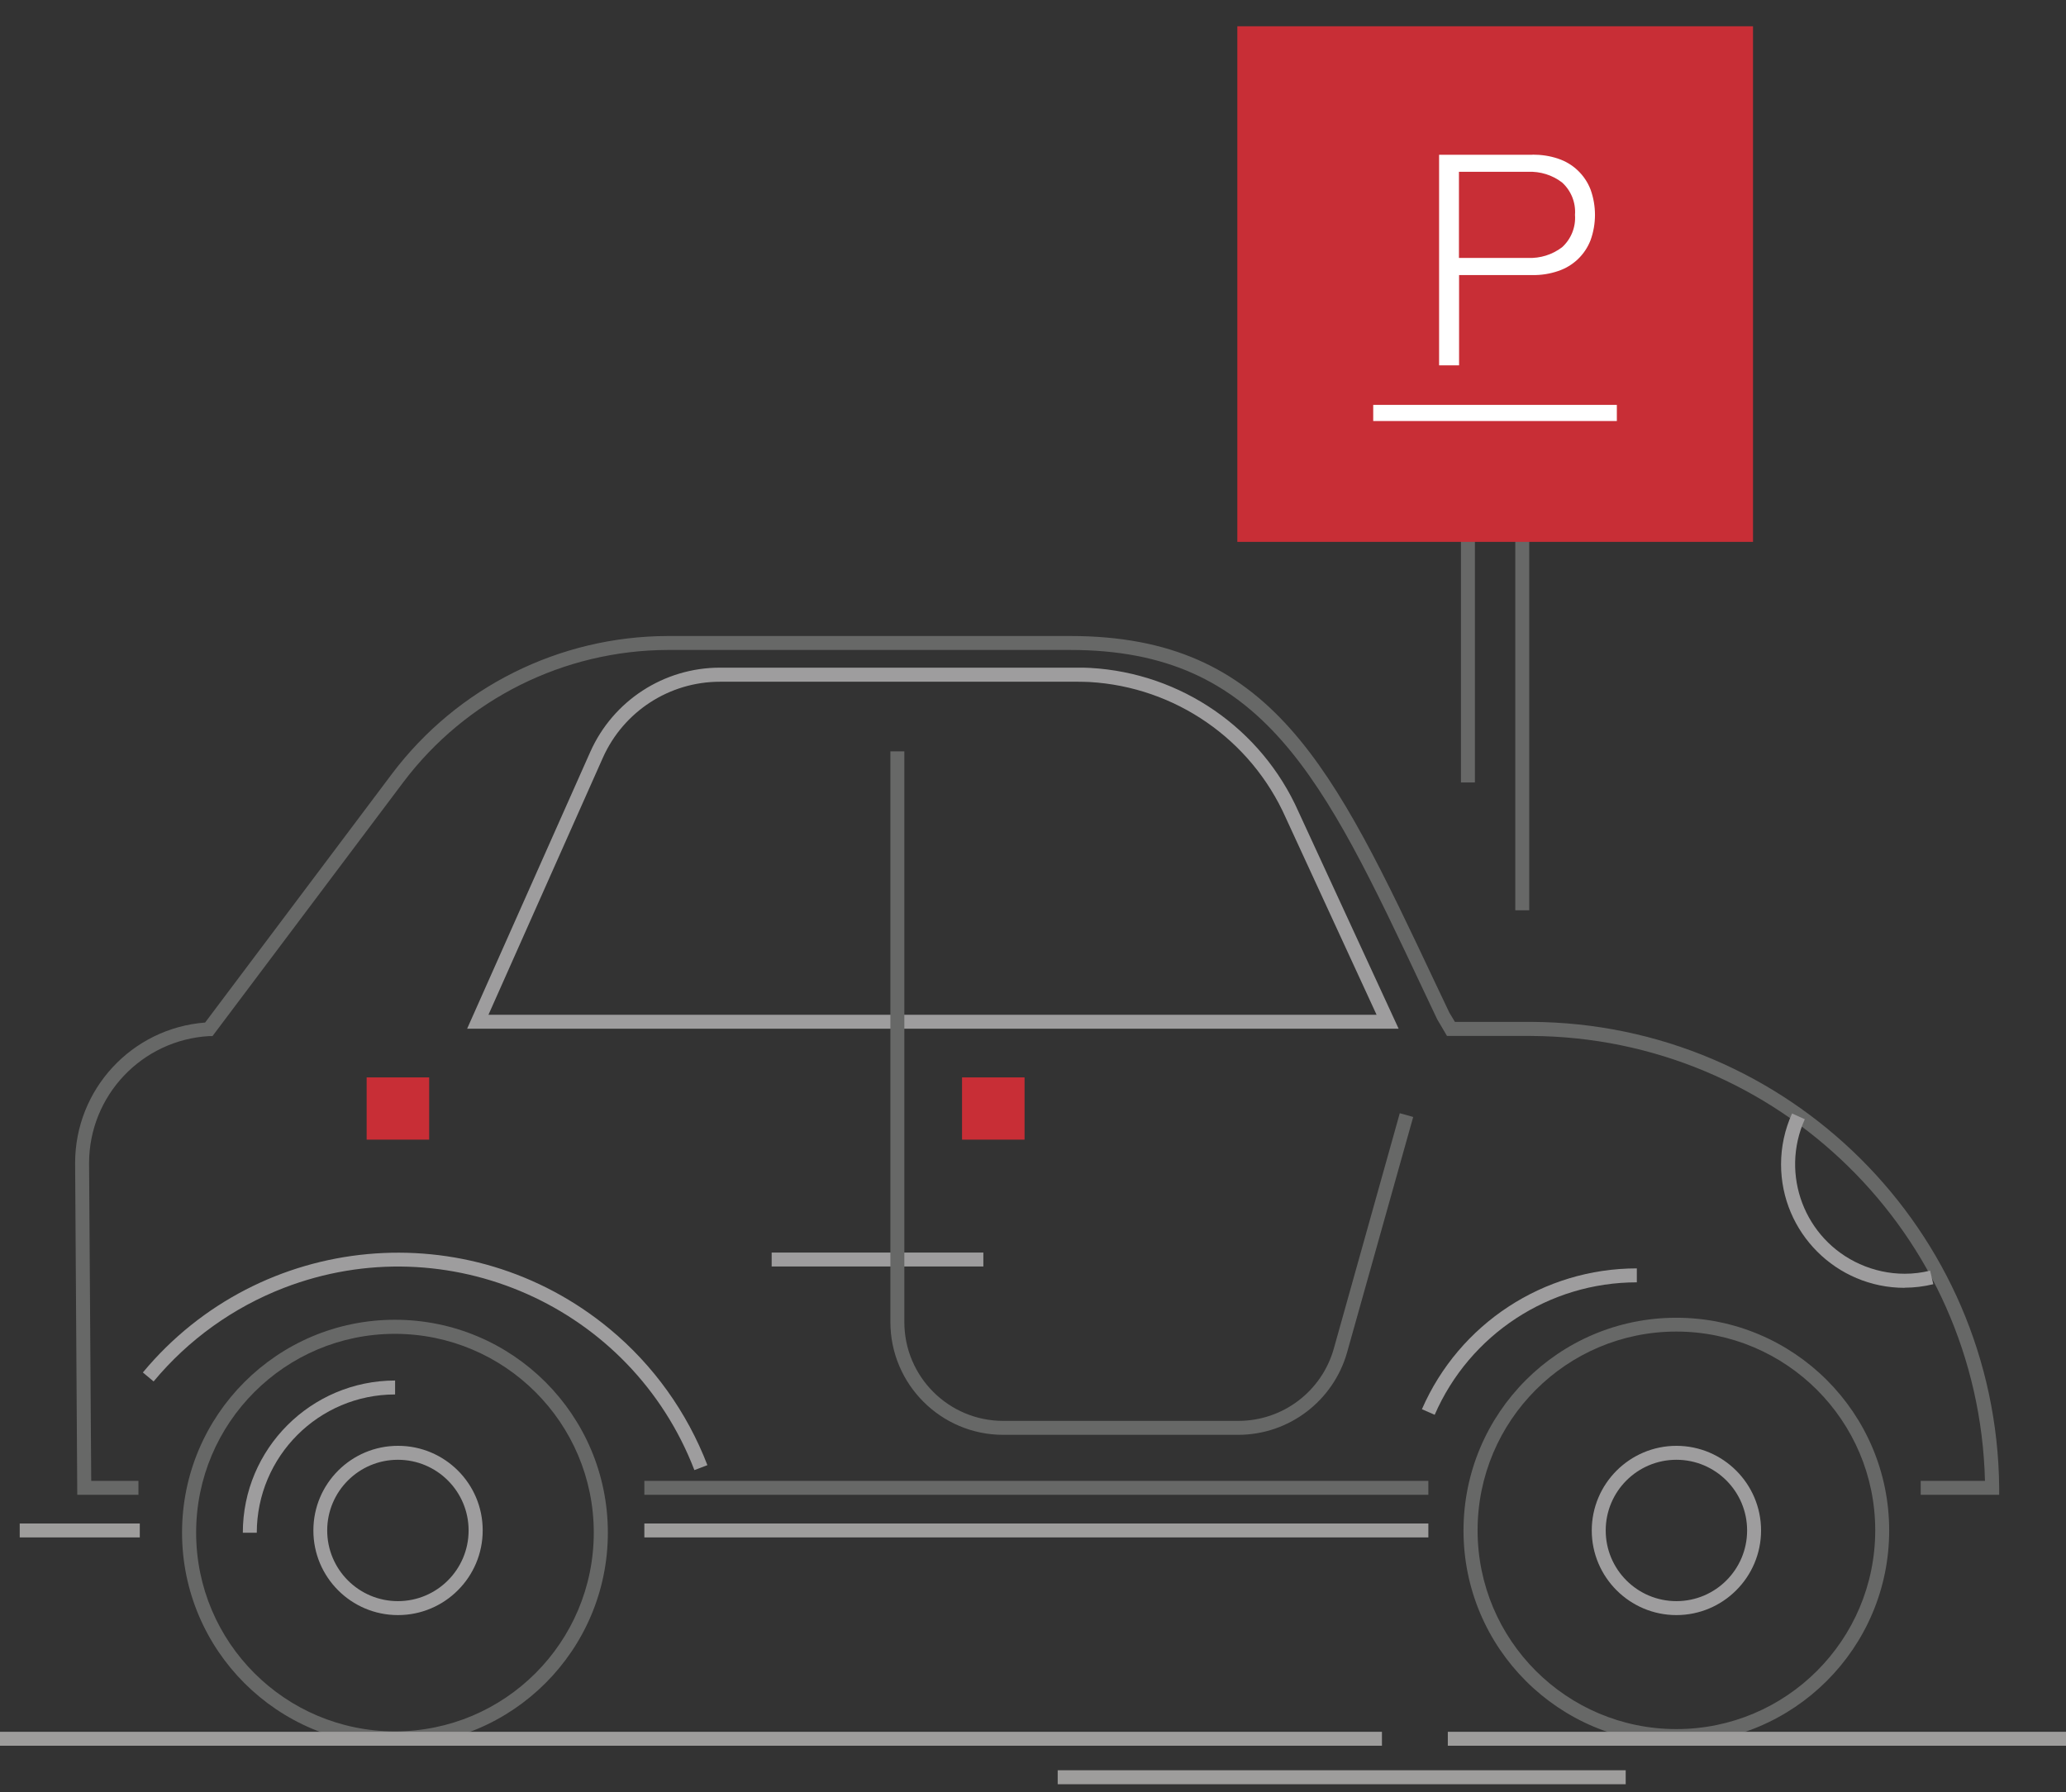 <?xml version="1.0" encoding="UTF-8"?>
<svg id="Layer_1" xmlns="http://www.w3.org/2000/svg" xmlns:xlink="http://www.w3.org/1999/xlink" viewBox="0 0 154 133.61">
  <rect x="0" y="0" width="154" height="133.61" fill="#333333" stroke="none"/>
  <defs>
    <style>
      .cls-1 {
        fill: none;
      }

      .cls-2 {
        fill: #676867;
      }

      .cls-3 {
        fill: #c82e36;
      }

      .cls-4 {
        fill: #9e9d9e;
      }

      .cls-5 {
        fill: #9e9d9c;
      }

      .cls-6 {
        fill: #fff;
      }

      .cls-7 {
        clip-path: url(#clippath);
      }
    </style>
    <clipPath id="clippath">
      <polygon class="cls-1" points="0 133.03 154 133.03 154 1.96 -13.83 .58 0 133.03"/>
    </clipPath>
  </defs>
  <g class="cls-7">
    <path id="Path_17882" class="cls-2" d="M149.02,111.45h-5.85v-1.04h4.79c-.46-18.39-15.45-33.08-33.84-33.17h-6.26l-.73-1.24-1.06-2.24c-7.44-15.78-11.93-25.3-26.29-25.3h-29.99c-7.75.02-15.05,3.66-19.72,9.85l-14.23,18.94h-.25c-5.02.29-8.94,4.44-8.95,9.46l.16,23.7h3.52v1.04h-4.56l-.16-24.74c0-5.48,4.22-10.05,9.69-10.47l13.94-18.56c4.87-6.45,12.47-10.24,20.55-10.26h29.99c15.02,0,19.61,9.75,27.23,25.9l1.04,2.19.41.68h5.67c19.17.09,34.72,15.56,34.9,34.73v.53Z"/>
    <rect id="Rectangle_4516" class="cls-2" x="48.03" y="110.41" width="58.44" height="1.04"/>
    <path id="Path_17883" class="cls-2" d="M124.96,129.98c-8.76,0-15.87-7.1-15.87-15.86s7.1-15.87,15.86-15.87c8.76,0,15.87,7.1,15.87,15.86h0c0,8.76-7.11,15.86-15.87,15.87M124.96,99.28c-8.19,0-14.82,6.64-14.82,14.82,0,8.19,6.64,14.82,14.82,14.82,8.19,0,14.82-6.64,14.82-14.82h0c0-8.18-6.64-14.81-14.82-14.82"/>
    <path id="Path_17884" class="cls-2" d="M29.44,130.14c-8.76,0-15.87-7.1-15.87-15.87,0-8.76,7.1-15.87,15.87-15.87,8.76,0,15.87,7.1,15.87,15.87h0c0,8.76-7.1,15.87-15.87,15.87M29.44,99.45c-8.19,0-14.82,6.64-14.82,14.82,0,8.19,6.64,14.82,14.82,14.82,8.19,0,14.82-6.64,14.82-14.82h0c0-8.18-6.64-14.81-14.82-14.82"/>
    <path id="Path_17885" class="cls-5" d="M154,130.16h-46.08v-1.04h46.08"/>
    <rect id="Rectangle_4517" class="cls-5" x="0" y="129.12" width="103.01" height="1.04"/>
    <rect id="Rectangle_4518" class="cls-5" x="78.84" y="131.99" width="42.34" height="1.04"/>
    <path id="Path_17886" class="cls-4" d="M124.96,120.42c-3.48,0-6.31-2.83-6.31-6.31,0-3.48,2.83-6.31,6.31-6.31,3.48,0,6.31,2.83,6.31,6.31,0,3.48-2.83,6.31-6.31,6.31h0M124.96,108.84c-2.91,0-5.27,2.36-5.27,5.27s2.36,5.27,5.27,5.27c2.91,0,5.27-2.36,5.27-5.27h0c0-2.91-2.36-5.27-5.27-5.27"/>
    <path id="Path_17887" class="cls-4" d="M29.66,120.42c-3.48,0-6.31-2.83-6.3-6.32,0-3.48,2.83-6.31,6.32-6.3,3.48,0,6.31,2.83,6.3,6.31,0,3.48-2.83,6.31-6.31,6.31h0M29.66,108.84c-2.91,0-5.27,2.36-5.27,5.27s2.36,5.27,5.27,5.27c2.91,0,5.27-2.36,5.27-5.27h0c0-2.91-2.36-5.27-5.27-5.27"/>
    <path id="Path_17888" class="cls-4" d="M19.14,114.28h-1.04c0-6.26,5.08-11.34,11.35-11.35v1.04c-5.69,0-10.3,4.62-10.31,10.31"/>
    <path id="Path_17889" class="cls-4" d="M106.95,105.49l-.96-.42c2.78-6.38,9.07-10.5,16.02-10.5v1.04c-6.54,0-12.46,3.88-15.07,9.88"/>
    <path id="Path_17890" class="cls-4" d="M51.76,109.61c-4.69-12.2-18.39-18.29-30.59-13.59-3.78,1.46-7.13,3.86-9.72,6.98l-.8-.67c8.72-10.5,24.29-11.95,34.8-3.24,3.26,2.7,5.76,6.2,7.28,10.15l-.97.37Z"/>
    <rect id="Rectangle_4519" class="cls-4" x="57.52" y="93.39" width="15.78" height="1.04"/>
    <path id="Path_17891" class="cls-4" d="M104.25,76.7H34.82l9.18-20.64c1.7-3.82,5.49-6.28,9.67-6.28h26.72c.29,0,.59,0,.88.02,6.77.38,12.77,4.52,15.52,10.72l7.46,16.17ZM36.42,75.66h66.19l-6.77-14.69c-2.6-5.85-8.24-9.75-14.63-10.12-.28-.01-.55-.02-.83-.02h-26.72c-3.77,0-7.18,2.22-8.72,5.66l-8.53,19.17Z"/>
    <rect id="Rectangle_4520" class="cls-3" x="71.71" y="80.33" width="4.66" height="4.64"/>
    <rect id="Rectangle_4521" class="cls-3" x="27.33" y="80.33" width="4.66" height="4.64"/>
    <path id="Path_17892" class="cls-2" d="M92.33,106.98h-17.55c-4.64,0-8.41-3.77-8.41-8.41v-42.55h1.04v42.55c0,4.07,3.3,7.37,7.37,7.37h17.55c3.3-.01,6.19-2.2,7.09-5.38l4.92-17.56,1,.28-4.93,17.56c-1.03,3.62-4.33,6.13-8.1,6.14"/>
    <path id="Path_17893" class="cls-4" d="M141.97,96.02c-5.09,0-9.21-4.13-9.21-9.21,0-1.31.28-2.6.82-3.79l.95.43c-1.85,4.12-.02,8.95,4.1,10.8,1.05.47,2.19.72,3.35.72.64,0,1.27-.08,1.89-.23l.24,1.01c-.7.17-1.42.26-2.14.26"/>
    <rect id="Rectangle_4522" class="cls-5" x="1.47" y="113.59" width="8.95" height="1.04"/>
    <rect id="Rectangle_4523" class="cls-5" x="48.03" y="113.59" width="58.44" height="1.04"/>
    <rect id="Rectangle_4524" class="cls-2" x="112.95" y="33.51" width="1.04" height="34.36"/>
    <rect id="Rectangle_4525" class="cls-2" x="108.9" y="23.98" width="1.04" height="34.36"/>
    <rect id="Rectangle_4526" class="cls-3" x="92.23" y="1.96" width="38.44" height="38.44"/>
    <path id="Path_17894" class="cls-6" d="M114.23,11.53c.65,0,1.3.09,1.91.3.55.18,1.05.48,1.47.88.42.4.74.88.95,1.42.44,1.22.44,2.56,0,3.78-.21.54-.53,1.02-.95,1.42-.42.4-.93.7-1.47.88-.62.21-1.26.31-1.91.3h-5.47v6.73h-1.49v-15.7h6.97ZM113.9,19.23c.91.04,1.8-.24,2.53-.79.68-.61,1.04-1.51.97-2.42.07-.91-.29-1.81-.97-2.42-.72-.55-1.62-.83-2.53-.79h-5.15v6.42h5.15Z"/>
    <rect id="Rectangle_4527" class="cls-6" x="102.36" y="30.19" width="18.16" height="1.2"/>
  </g>
</svg>